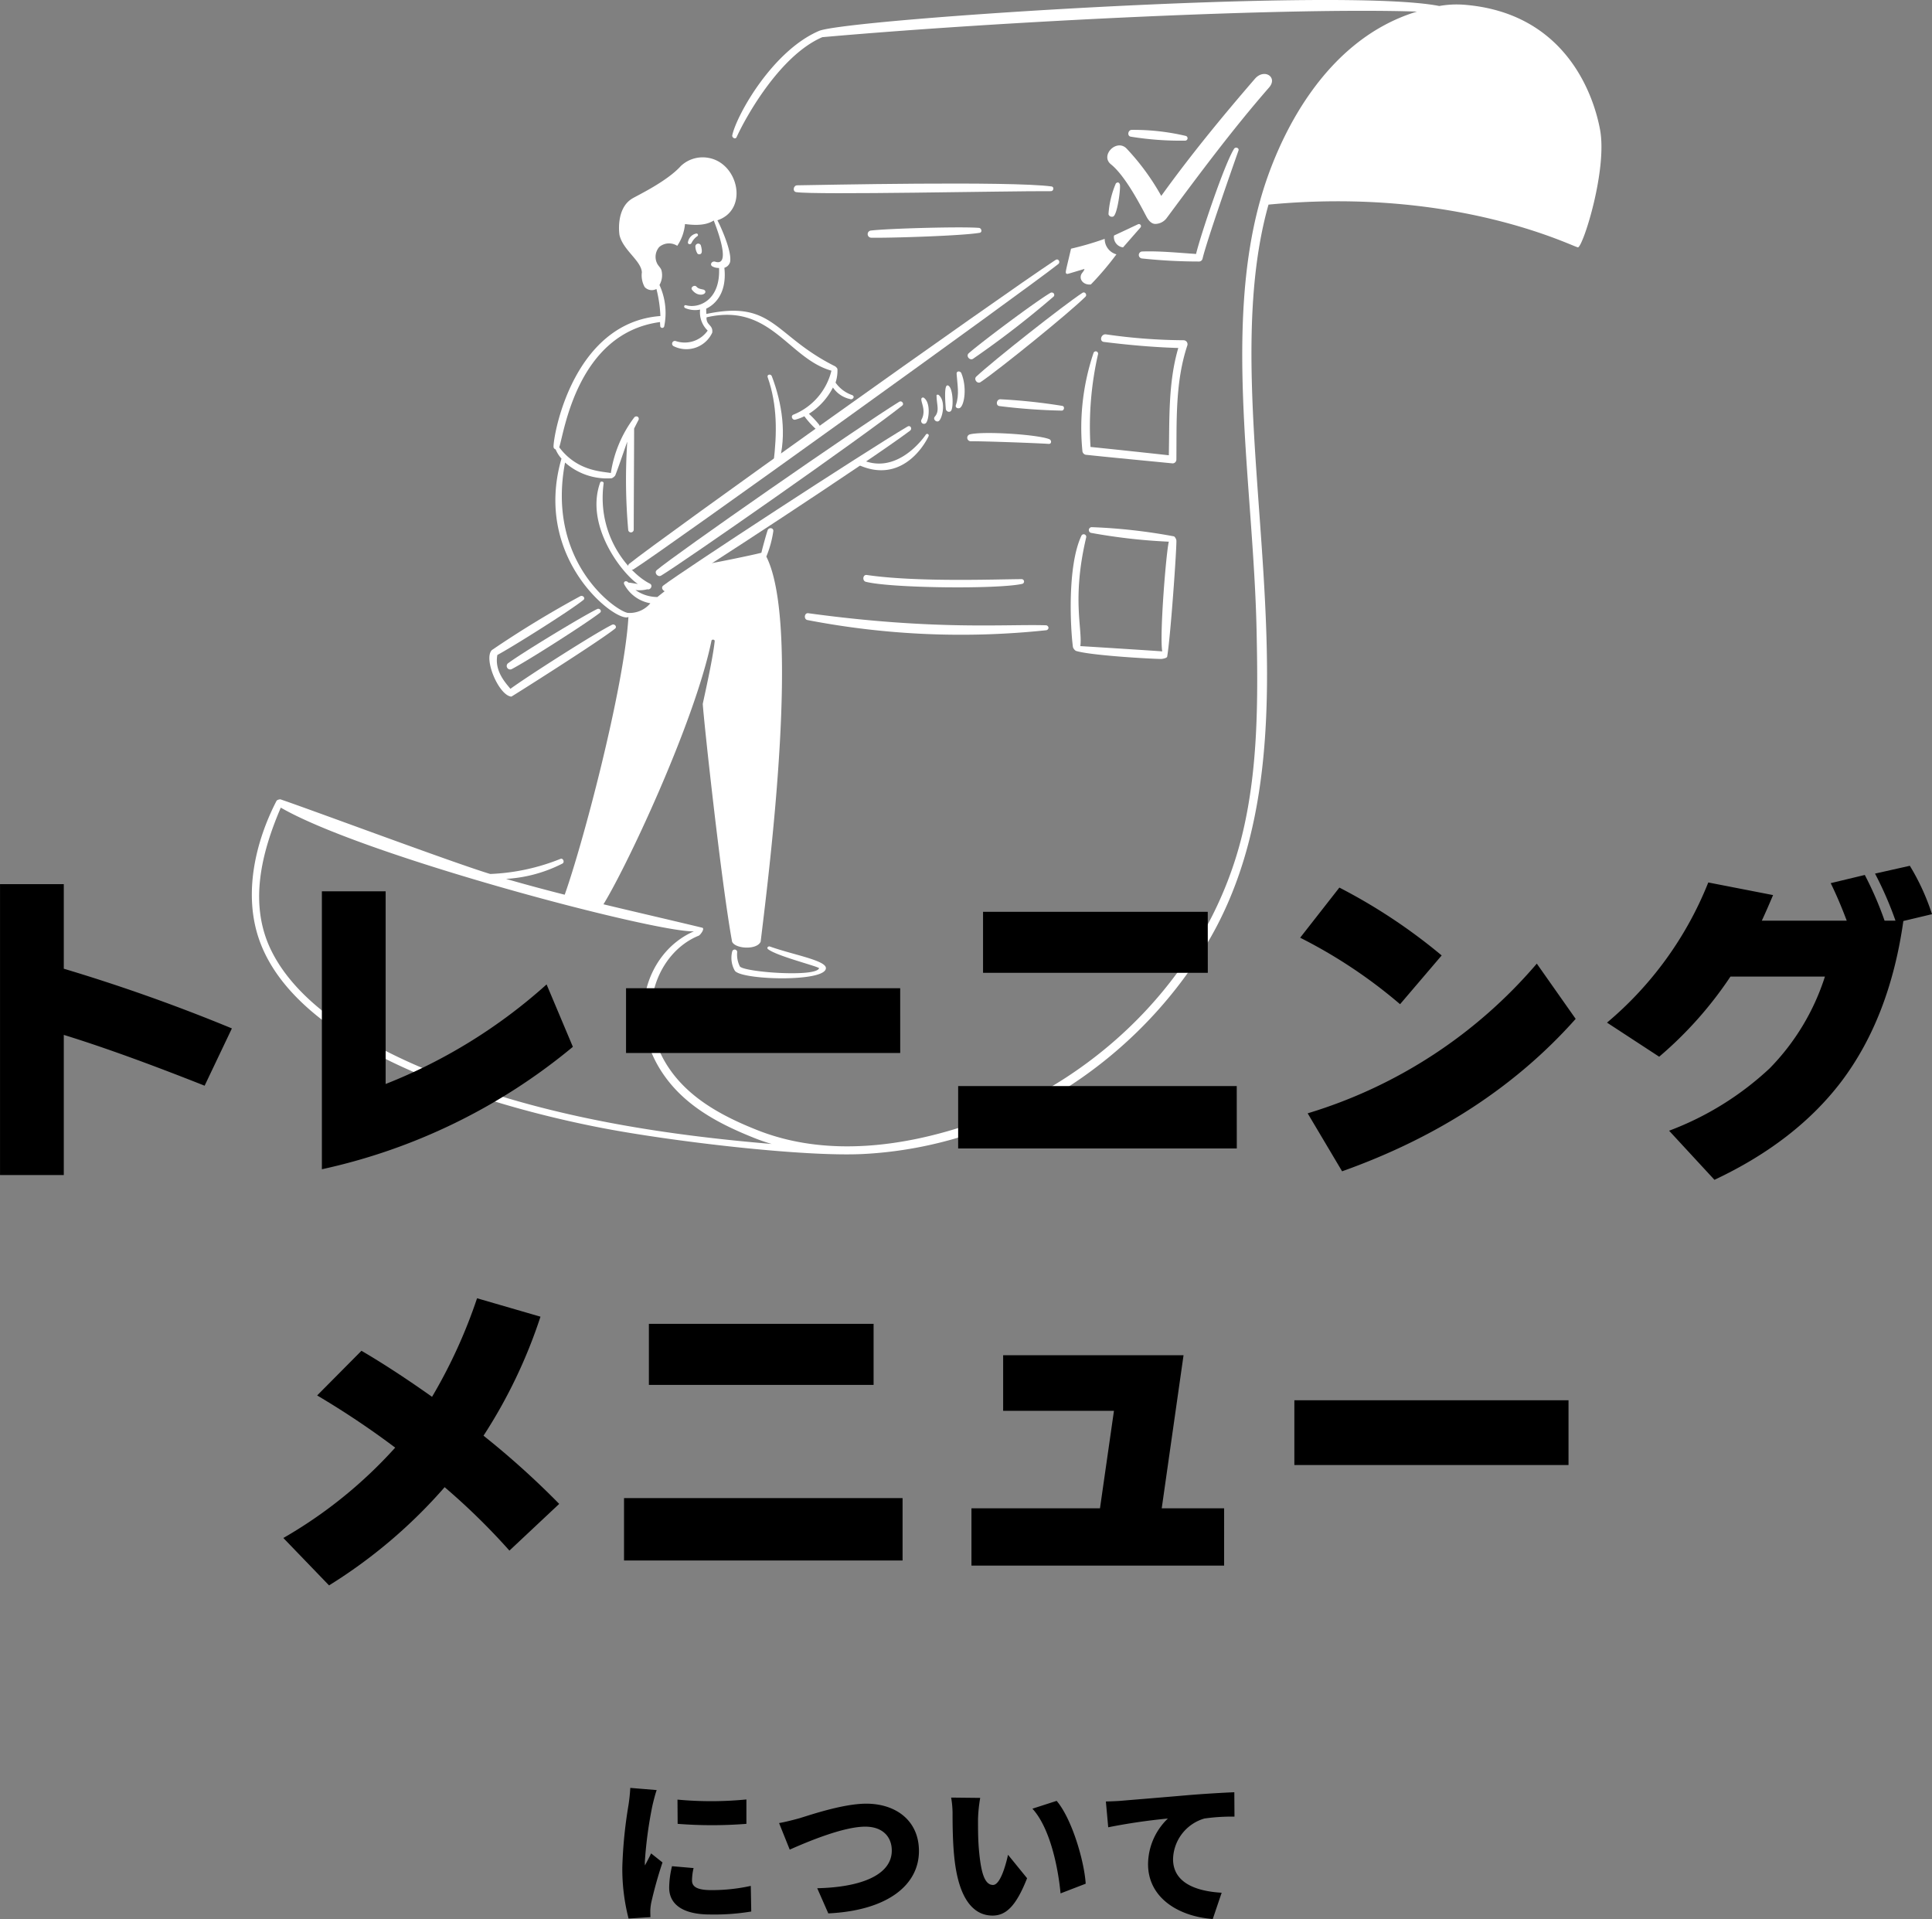 <svg xmlns="http://www.w3.org/2000/svg" width="271.968" height="270.123" viewBox="0 0 271.968 270.123">
  <rect x="0" y="0" width="271.968" height="270.123" fill="#808080" stroke="none"/>
  <g id="menu_header" transform="translate(-58.88 -5201)">
    <g id="streamlinehq-done-3-product-30-ico_9vdp5Binoy88kNQh" transform="translate(89.32 5182.233)">
      <path id="パス_4406" data-name="パス 4406" d="M67.557,51.642a1.481,1.481,0,0,0-1.145,1.171c-.106.346.373.453.506.133a2.47,2.47,0,0,1,.8-.932C67.926,51.91,67.77,51.571,67.557,51.642Z" fill="#fff"/>
      <path id="パス_4407" data-name="パス 4407" d="M53.632,104.494c-2.173,1.06-10.544,6.151-12.488,7.588a.489.489,0,1,0,.48.852c2.21-1.144,10.531-6.459,12.381-7.907C54.349,104.757,53.953,104.337,53.632,104.494Z" fill="#fff"/>
      <path id="パス_4408" data-name="パス 4408" d="M117.454,59.976c-2.1,1.224-9.791,6.984-11.529,8.52-.424.375.136,1.069.613.772a132.506,132.506,0,0,0,11.342-8.76.336.336,0,0,0-.026-.479.375.375,0,0,0-.4-.053Z" fill="#fff"/>
      <path id="パス_4409" data-name="パス 4409" d="M121.954,59.976c-2.589,1.681-12.615,9.591-14.964,11.8-.4.374.135,1.093.613.772,2.562-1.722,12.514-9.772,14.777-12.035C122.62,60.242,122.276,59.766,121.954,59.976Z" fill="#fff"/>
      <path id="パス_4410" data-name="パス 4410" d="M96.154,75.312c-5.943,3.667-31.556,21.5-34.135,23.7-.431.367.131,1.061.613.772,3.019-1.81,28.616-19.671,33.948-23.936C96.875,75.608,96.5,75.1,96.154,75.312Z" fill="#fff"/>
      <path id="パス_4411" data-name="パス 4411" d="M55.735,106.7c-2.55,1.262-12.114,7.4-14.324,9.026-.533-.692-2.29-2.423-1.837-4.766,2.1-1.118,10.293-6.264,12.114-7.748.323-.263-.081-.694-.426-.533A143.916,143.916,0,0,0,38.8,110.272c-1.216,1.216.984,6.4,2.743,6.55.053,0,12.461-7.828,14.617-9.586C56.454,106.97,56.056,106.546,55.735,106.7Z" fill="#fff"/>
      <path id="パス_4412" data-name="パス 4412" d="M99.908,79.918c-1.039,1.518-4.623,5.576-9.08,3.542-.4-.183-.827.562-.426.745,5.674,2.583,8.983-2.15,9.879-4.047a.224.224,0,0,0-.373-.24Z" fill="#fff"/>
      <path id="パス_4413" data-name="パス 4413" d="M99.3,74.806c-.266.4.737,1.66-.026,3.035a.4.4,0,0,0,.692.4c.367-.537.639-2.849-.4-3.515A.273.273,0,0,0,99.3,74.806Z" fill="#fff"/>
      <path id="パス_4414" data-name="パス 4414" d="M101.133,77.442c-.267.346.239.825.585.586.5-.348,1.039-2.769,0-3.648a.242.242,0,0,0-.319,0C101.4,75.789,101.877,76.591,101.133,77.442Z" fill="#fff"/>
      <path id="パス_4415" data-name="パス 4415" d="M102.81,73.075c-.353.367-.155,2.636-.107,3.249.03.372.567.59.773.213.331-.606.239-3.275-.48-3.515A.175.175,0,0,0,102.81,73.075Z" fill="#fff"/>
      <path id="パス_4416" data-name="パス 4416" d="M104.221,71.371c.1,1.545.425,2.919-.106,4.42-.141.4.37.557.612.373.607-.46.968-2.906.16-4.872C104.755,70.971,104.193,70.945,104.221,71.371Z" fill="#fff"/>
      <path id="パス_4417" data-name="パス 4417" d="M126.72,54.57a42.772,42.772,0,0,1-3.594,4.234c-.943.126-1.7-.624-1.358-1.411.133-.266.4-.479.452-.772-2.548.758-2.4.748-2.529.665-.208-.131-.132-.2.639-3.514a43.76,43.76,0,0,0,4.739-1.385,2.249,2.249,0,0,0,1.651,2.183Z" fill="#fff"/>
      <path id="パス_4418" data-name="パス 4418" d="M126.4,51.908l3.354-1.571a.29.29,0,0,1,.347.453l-2.45,2.8a1.472,1.472,0,0,1-1.278-1.65C126.4,51.935,126.4,51.935,126.4,51.908Z" fill="#fff"/>
      <path id="パス_4419" data-name="パス 4419" d="M146.21,29.862c-4.675,5.415-9,10.677-13.18,16.481a33.317,33.317,0,0,0-4.872-6.656c-1.394-1.455-3.777.953-2.21,2.21,2.082,1.67,4.294,6.04,5.006,7.375.268.5.692,1.038,1.278,1.012a2.023,2.023,0,0,0,1.544-.8c4.643-6.26,9.293-12.513,14.431-18.4C149.485,29.622,147.518,28.347,146.21,29.862Z" fill="#fff"/>
      <path id="パス_4420" data-name="パス 4420" d="M143.281,39.713c-1.388,2.2-4.739,12.248-5.351,14.8-2.5-.16-5.086-.436-7.589-.346a.493.493,0,0,0,0,.985,76.57,76.57,0,0,0,7.988.426.511.511,0,0,0,.506-.372c.617-2.6,4.18-12.728,5.059-15.23C144.053,39.607,143.486,39.388,143.281,39.713Z" fill="#fff"/>
      <path id="パス_4421" data-name="パス 4421" d="M136.492,37.9a32.019,32.019,0,0,0-7.615-.852c-.533,0-.691.868-.133.958a43.848,43.848,0,0,0,7.668.559.34.34,0,0,0,.08-.665Z" fill="#fff"/>
      <path id="パス_4422" data-name="パス 4422" d="M126.64,44.586a13.055,13.055,0,0,0-1.038,4.34.5.5,0,0,0,.665.319c.586-.239,1.082-4.043.932-4.526C127.142,44.534,126.96,44.293,126.64,44.586Z" fill="#fff"/>
      <path id="パス_4423" data-name="パス 4423" d="M117.587,45.012c-5.806-.787-32.775-.2-35.811-.16-.533.007-.692.873-.134.959,2.774.424,29.821-.174,35.865-.134C117.88,45.68,117.987,45.066,117.587,45.012Z" fill="#fff"/>
      <path id="パス_4424" data-name="パス 4424" d="M107.363,50.843c-2.5-.2-12.7.08-15.177.373a.506.506,0,0,0,0,1.011c2.611.054,12.869-.265,15.284-.692C107.871,51.464,107.736,50.872,107.363,50.843Z" fill="#fff"/>
      <path id="パス_4425" data-name="パス 4425" d="M119.105,75.9a80.191,80.191,0,0,0-8.733-.932c-.533,0-.691.87-.133.958a83.862,83.862,0,0,0,8.786.639C119.371,76.563,119.477,75.981,119.105,75.9Z" fill="#fff"/>
      <path id="パス_4426" data-name="パス 4426" d="M117.268,80.584c-1.686-.672-9.436-1.157-11.21-.666a.492.492,0,0,0,.133.959c1.864-.013,9.159.249,11,.373C117.614,81.278,117.612,80.721,117.268,80.584Z" fill="#fff"/>
      <path id="パス_4427" data-name="パス 4427" d="M113.38,100.287c-3.594.013-14.746.451-21.806-.586-.559-.082-.665.824-.133.959,3.543.9,18.558,1.065,22.019.293a.338.338,0,0,0-.08-.666Z" fill="#fff"/>
      <path id="パス_4428" data-name="パス 4428" d="M116.842,106.784c-5.7-.187-15.617.743-33.5-1.7-.559-.077-.664.845-.133.958a113.849,113.849,0,0,0,33.629,1.438.369.369,0,0,0,.319-.373.4.4,0,0,0-.315-.323Z" fill="#fff"/>
      <path id="パス_4429" data-name="パス 4429" d="M77.941,152c-.237-.086-.5.186-.266.372,1.226.957,6.577,2.29,7.189,2.663-.293,1.331-10.587.579-11.156-.24a3.715,3.715,0,0,1-.373-2.023.356.356,0,0,0-.692-.107,3.63,3.63,0,0,0,.346,2.716c.773,1.347,12.834,1.678,12.834-.346C85.823,153.938,81.113,153.14,77.941,152Z" fill="#fff"/>
      <path id="パス_4430" data-name="パス 4430" d="M66.972,59.55c.86,1.142,2.151.657,1.837.133a.691.691,0,0,0-.16-.133c-.373-.107-.772-.107-1.038-.426S66.709,59.2,66.972,59.55Z" fill="#fff"/>
      <path id="パス_4431" data-name="パス 4431" d="M67.451,53.505a2.006,2.006,0,0,0,.293.959.371.371,0,0,0,.506,0c.213-.24.053-.825-.027-1.145a.4.4,0,0,0-.772.186Z" fill="#fff"/>
      <path id="パス_4432" data-name="パス 4432" d="M77.622,71.851c1.384,3.958,1.323,7.936.825,12.061-.051.426.609.478.719.107,1.183-3.98.5-8.487-.958-12.3C78.066,71.348,77.491,71.477,77.622,71.851Z" fill="#fff"/>
      <path id="パス_4433" data-name="パス 4433" d="M136.172,66.659a79.213,79.213,0,0,1-10.916-.826c-.693-.1-1.011.976-.293,1.065,3.467.433,6.976.746,10.464.852-1.438,4.9-1.225,10.038-1.332,15.1-3.674-.4-7.348-.8-11.023-1.171A46,46,0,0,1,124.137,68.6a.331.331,0,0,0-.639-.159,33.087,33.087,0,0,0-1.571,13.765.591.591,0,0,0,.586.586c4.021.426,8.068.8,12.115,1.2a.535.535,0,0,0,.532-.532c.054-5.38-.186-10.89,1.545-16.082a.561.561,0,0,0-.533-.719Z" fill="#fff"/>
      <path id="パス_4434" data-name="パス 4434" d="M134.841,94.27a78.5,78.5,0,0,0-11.609-1.3.409.409,0,0,0-.106.8A81.076,81.076,0,0,0,134.1,95.015c-.346,1.145-1.331,13.02-.932,15.443-.053-.026-9.745-.639-11.529-.745.32-2.423-1.218-6.655.826-15.31a.359.359,0,0,0-.692-.187c-2.01,4.332-1.518,13.127-1.172,15.656a1.067,1.067,0,0,0,.4.506c1.838.613,9.931,1.105,11.982,1.145.186,0,.826-.106.879-.319.452-2.583,1.331-14.911,1.3-16.349a.978.978,0,0,0-.321-.585Z" fill="#fff"/>
      <path id="パス_4435" data-name="パス 4435" d="M89.524,74.38a4.718,4.718,0,0,1-2.343-1.757,5.384,5.384,0,0,0,.266-1.891c0-.133-.266-.372-.32-.4C78.453,66.009,78.5,60.961,69,62.958a6.888,6.888,0,0,1-.027-.746c.586-.266,3.009-1.571,2.557-5.751a1.2,1.2,0,0,0,.8-.8c.346-1.624-1.73-5.858-1.784-5.884,4.425-1.475,2.98-8.046-1.251-8.787A4.478,4.478,0,0,0,65.4,42.136c-1.938,2.162-6.1,4.13-6.843,4.58-2.312,1.392-1.835,4.952-1.784,5.165.5,2.1,3.057,3.593,3.142,5.219a3.362,3.362,0,0,0,.4,2.077,1.374,1.374,0,0,0,1.651.266,18.527,18.527,0,0,1,.559,3.808c-12.062.905-14.99,16.215-15.044,18.345a.4.4,0,0,0,.293.426,4.714,4.714,0,0,0,.826,1.3c-4.127,14.245,7.854,23.218,9.425,22.286-.586,10.012-6.6,32.7-9.159,39.62l5.325,1.331c3.2-4.9,13.147-26,15.523-37.6.049-.24.476-.187.453.053-.246,2.5-1.6,8.388-1.678,8.84.133,2.29,2.61,25.188,4.127,33.469.426,1.012,3.488,1.2,4.021,0,1.384-11.369,5.538-44.811.8-54.21a15.056,15.056,0,0,0,.985-3.6c.022-.479-.65-.536-.8-.106-.229.66-.8,2.769-.879,3.168-1.2.32-7.191,1.556-8.706,1.757-.374.05-5.885,4.42-5.938,4.474a5.393,5.393,0,0,1-3.089-.986,4.438,4.438,0,0,0,1.678-.106c.479.133.827-.562.346-.8-2.522-1.241-7.529-6.34-6.5-14.112.032-.239-.372-.346-.479-.133-2.237,6.151,3.2,12.94,5.3,14.3-.373-.053-1.278-.213-1.332-.186-.319-.4-.776-.131-.586.24a5.148,5.148,0,0,0,3.675,2.662,3.8,3.8,0,0,1-3.142,1.358c-1.545-.157-11.556-7-8.866-21.167a8.9,8.9,0,0,0,6.576,2.21,1.294,1.294,0,0,0,.479-.373c.506-1.252,1.571-4.473,1.7-4.766A80.623,80.623,0,0,0,58,93.418a.393.393,0,0,0,.772-.107c0-2.37.053-11.848.053-14.218,0,0,.4-.8.612-1.2a.355.355,0,0,0-.133-.48.387.387,0,0,0-.479.134,17.215,17.215,0,0,0-3.275,7.8c-1.411-.24-4.766-.293-7.269-3.621.666-1.837,2.45-16.056,14.192-17.626,0,.186.026.372.026.532a.285.285,0,0,0,.56.08,9.412,9.412,0,0,0-.666-5.831,2.765,2.765,0,0,0,.293-2.024c-.1-.4-.457-.637-.639-1.038a2.107,2.107,0,0,1,.319-2.29,2.134,2.134,0,0,1,2.53-.16,6.513,6.513,0,0,0,1.091-3.062c.746.08,2.716.373,4.048-.506,0,.054,2.732,6.609.213,5.805-.482-.154-.827.429-.4.666a1.9,1.9,0,0,0,.932.213c.213,4.553-2.857,5.754-4.659,5.245-.268-.076-.347.293-.107.4a3.543,3.543,0,0,0,2.1.213A3.551,3.551,0,0,0,69.181,65.3a3.942,3.942,0,0,1-4.526,1.464.393.393,0,0,0-.293.719,4.011,4.011,0,0,0,5.459-1.89c.142-1.138-.872-1-.8-2.157C78,61.333,80.5,69.215,86.6,70.945a8.954,8.954,0,0,1-5.379,6.2c-.4.19-.107.8.293.693a6.483,6.483,0,0,0,1.278-.48,12.178,12.178,0,0,0,1.571,1.758.393.393,0,0,0,.533-.533,13.869,13.869,0,0,0-1.465-1.571,9.426,9.426,0,0,0,3.382-3.7,3.92,3.92,0,0,0,2.4,1.624.36.36,0,0,0,.479-.186C89.79,74.673,89.71,74.46,89.524,74.38Z" fill="#fff"/>
      <path id="パス_4436" data-name="パス 4436" d="M194.8,37.024c-.832-4.525-4.63-16.517-19.277-17.6a13.988,13.988,0,0,0-3.355.187c-13.845-2.716-83.446,1.841-87.332,3.514C78.3,25.939,73.263,34.954,72.643,37.8c-.076.347.446.636.612.266C74.406,35.511,79.246,26.613,85.317,24c25.241-2.237,65.766-4.207,83.712-3.6-13.021,3.941-19.58,17.651-22.073,26.573-5.117,18.311-.943,40.383-.506,60.521.2,9.425.244,19.118-1.917,28.33-4.492,19.146-19.57,34.642-37.969,41.03-9.665,3.356-20.686,4.84-30.407.985-4.977-1.973-9.9-4.608-12.78-9.265-4.58-7.408-1.285-15.752,4.553-18.106.211-.085.906-1.015.479-1.118-9.248-2.233-18.5-4.234-27.611-6.87a19.974,19.974,0,0,0,7.935-2.157c.348-.181.1-.808-.266-.665a29.5,29.5,0,0,1-9.9,2.13C33.4,140.226,13.8,132.9,9.034,131.28c-.054,0-.45.028-.56.239-2.961,5.737-4.612,12.916-2.529,19.224,5.178,15.68,32.084,23.648,48.3,26.786,9.7,1.876,28.441,4.108,36.851,3.674,19.768-1.019,37.9-12.416,48.166-29.262,18.373-30.15.447-74.5,8.866-104.373,26.759-2.556,43.294,6.177,43.587,6.017C192.486,53.239,195.832,42.617,194.8,37.024ZM35.287,171.511c-9.922-3.467-22.935-9.528-27.558-18.984C4.538,146,6.371,138.788,9.087,132.451c11.848,6.843,52.666,17.573,58.151,17.414-6.924,3-9.935,12.829-3.728,20.9,3.01,3.913,7.369,6.22,11.875,8.041a28.165,28.165,0,0,0,2.8.985C63.643,178.567,49.126,176.348,35.287,171.511Z" fill="#fff"/>
      <path id="パス_4437" data-name="パス 4437" d="M97.325,78.8c-5.939,3.5-31.706,20.322-34.4,22.392-.451.348.133,1.037.613.773,2.922-1.609,28.69-18.477,34.134-22.579C98.02,79.123,97.726,78.563,97.325,78.8Z" fill="#fff"/>
      <path id="パス_4438" data-name="パス 4438" d="M118.173,55.343c-8.038,5.275-55.914,39.433-60.041,42.787-.426.347.135,1.069.612.773,4.014-2.5,55.509-39.552,59.8-42.975C118.871,55.669,118.544,55.1,118.173,55.343Z" fill="#fff"/>
    </g>
    <path id="パス_4995" data-name="パス 4995" d="M-35.574-15.686l.022,3.41a61.821,61.821,0,0,0,9.68,0v-3.432A50.921,50.921,0,0,1-35.574-15.686Zm2.266,9.636-3.036-.264a13.057,13.057,0,0,0-.4,3.014c0,2.354,1.914,3.784,5.764,3.784A31.829,31.829,0,0,0-25.19.066l-.066-3.608a25.291,25.291,0,0,1-5.544.594c-1.8,0-2.728-.374-2.728-1.342A7.681,7.681,0,0,1-33.308-6.05ZM-38.5-17.028l-3.718-.308a24.691,24.691,0,0,1-.264,2.486,63.5,63.5,0,0,0-.858,8.668,28.065,28.065,0,0,0,.88,7.238l3.08-.2C-39.4.506-39.4.11-39.4-.132a7.622,7.622,0,0,1,.132-1.056,58.336,58.336,0,0,1,1.584-5.654l-1.606-1.276c-.286.638-.55,1.078-.858,1.694a4.067,4.067,0,0,1-.022-.506,57.824,57.824,0,0,1,1.056-7.854C-39.028-15.18-38.7-16.522-38.5-17.028Zm17.226,4.642,1.5,3.74c2.618-1.166,7.59-3.234,10.626-3.234,2.464,0,3.74,1.43,3.74,3.366,0,3.476-4.422,5.17-10.494,5.3L-14.344.33c8.294-.4,12.76-3.96,12.76-8.778,0-4.29-3.256-6.666-7.414-6.666-3.234,0-7.81,1.562-9.394,2.046C-19.184-12.848-20.46-12.518-21.274-12.386ZM7.04-15.928l-4.092-.044a13.136,13.136,0,0,1,.2,2.376c0,1.386.022,3.916.242,6.006C4-1.584,6.16.638,8.778.638,10.692.638,12.1-.726,13.64-4.62l-2.684-3.3c-.33,1.5-1.1,4.246-2.112,4.246-1.276,0-1.716-2.024-1.98-4.906-.132-1.474-.132-2.9-.132-4.356A20.6,20.6,0,0,1,7.04-15.928ZM17.8-15.51l-3.41,1.1c2.574,2.816,3.652,8.6,3.96,11.924L21.89-3.85C21.692-7.018,19.954-12.98,17.8-15.51Zm6.93.088.33,3.63a84.514,84.514,0,0,1,8.4-1.232A8.979,8.979,0,0,0,30.668-6.6c0,4.686,4.2,7.348,9.108,7.722l1.254-3.7c-3.806-.22-6.842-1.5-6.842-4.73a6.108,6.108,0,0,1,4.422-5.72,27.747,27.747,0,0,1,4.224-.264l-.022-3.432c-1.606.066-4.2.22-6.4.4-4.026.352-7.348.616-9.416.792C26.576-15.488,25.608-15.444,24.728-15.422Z" transform="translate(189.824 5470)"/>
    <path id="パス_4994" data-name="パス 4994" d="M-98.3-18.24l-3.84,8.064q-11.856-4.7-19.824-7.152V2.4h-8.976V-38.544h8.976v11.9A248.936,248.936,0,0,1-98.3-18.24Zm48,2.592A82.9,82.9,0,0,1-85.632,1.584v-39.12h8.976v27.12A75,75,0,0,0-54-24.432Zm46.08.864H-42.816V-23.9H-4.224Zm43.3-11.28H7.44v-8.592H39.072Zm4.08,24.72H3.936v-8.784H43.152ZM72-28.512l-5.856,6.864a70.287,70.287,0,0,0-14.064-9.36l5.52-7.056A78.688,78.688,0,0,1,72-28.512Zm18.864,8.928Q78.192-5.328,57.984,1.872l-4.848-8.16A68.367,68.367,0,0,0,85.392-27.36Zm50.16-14.736-4.032.96q-1.92,13.584-8.736,22.608Q121.824-2.3,110.4,3.072L104.016-3.84a42.64,42.64,0,0,0,14.16-8.784,32.57,32.57,0,0,0,7.776-12.912h-13.3a54.3,54.3,0,0,1-10.032,11.28l-7.344-4.8a49.838,49.838,0,0,0,14.256-19.728l9.12,1.776q-.912,2.16-1.584,3.6h11.952q-1.1-2.928-2.256-5.28l4.8-1.152a48.238,48.238,0,0,1,2.784,6.432h1.536a49.436,49.436,0,0,0-2.88-6.624l4.9-1.1A31.989,31.989,0,0,1,141.024-34.32ZM-52.224,48.688l-7.008,6.576a93.282,93.282,0,0,0-9.12-8.928A71.743,71.743,0,0,1-84.624,60.16l-6.432-6.672a64.251,64.251,0,0,0,15.744-12.72A119.468,119.468,0,0,0-86.3,33.424l6.24-6.288q4.512,2.64,9.936,6.48a72.562,72.562,0,0,0,6.336-13.872l8.928,2.592A71.52,71.52,0,0,1-62.88,39.088,117.816,117.816,0,0,1-52.224,48.688ZM-7.968,31.936H-39.6V23.344H-7.968Zm4.08,24.72H-43.1V47.872H-3.888Zm45.264.72H5.808V49.312H23.9l1.968-13.728h-15.6V27.76H35.664L32.592,49.312h8.784Zm48.48-14.16H51.264V34.1H89.856Z" transform="translate(189.824 5364)"/>
  </g>
</svg>
